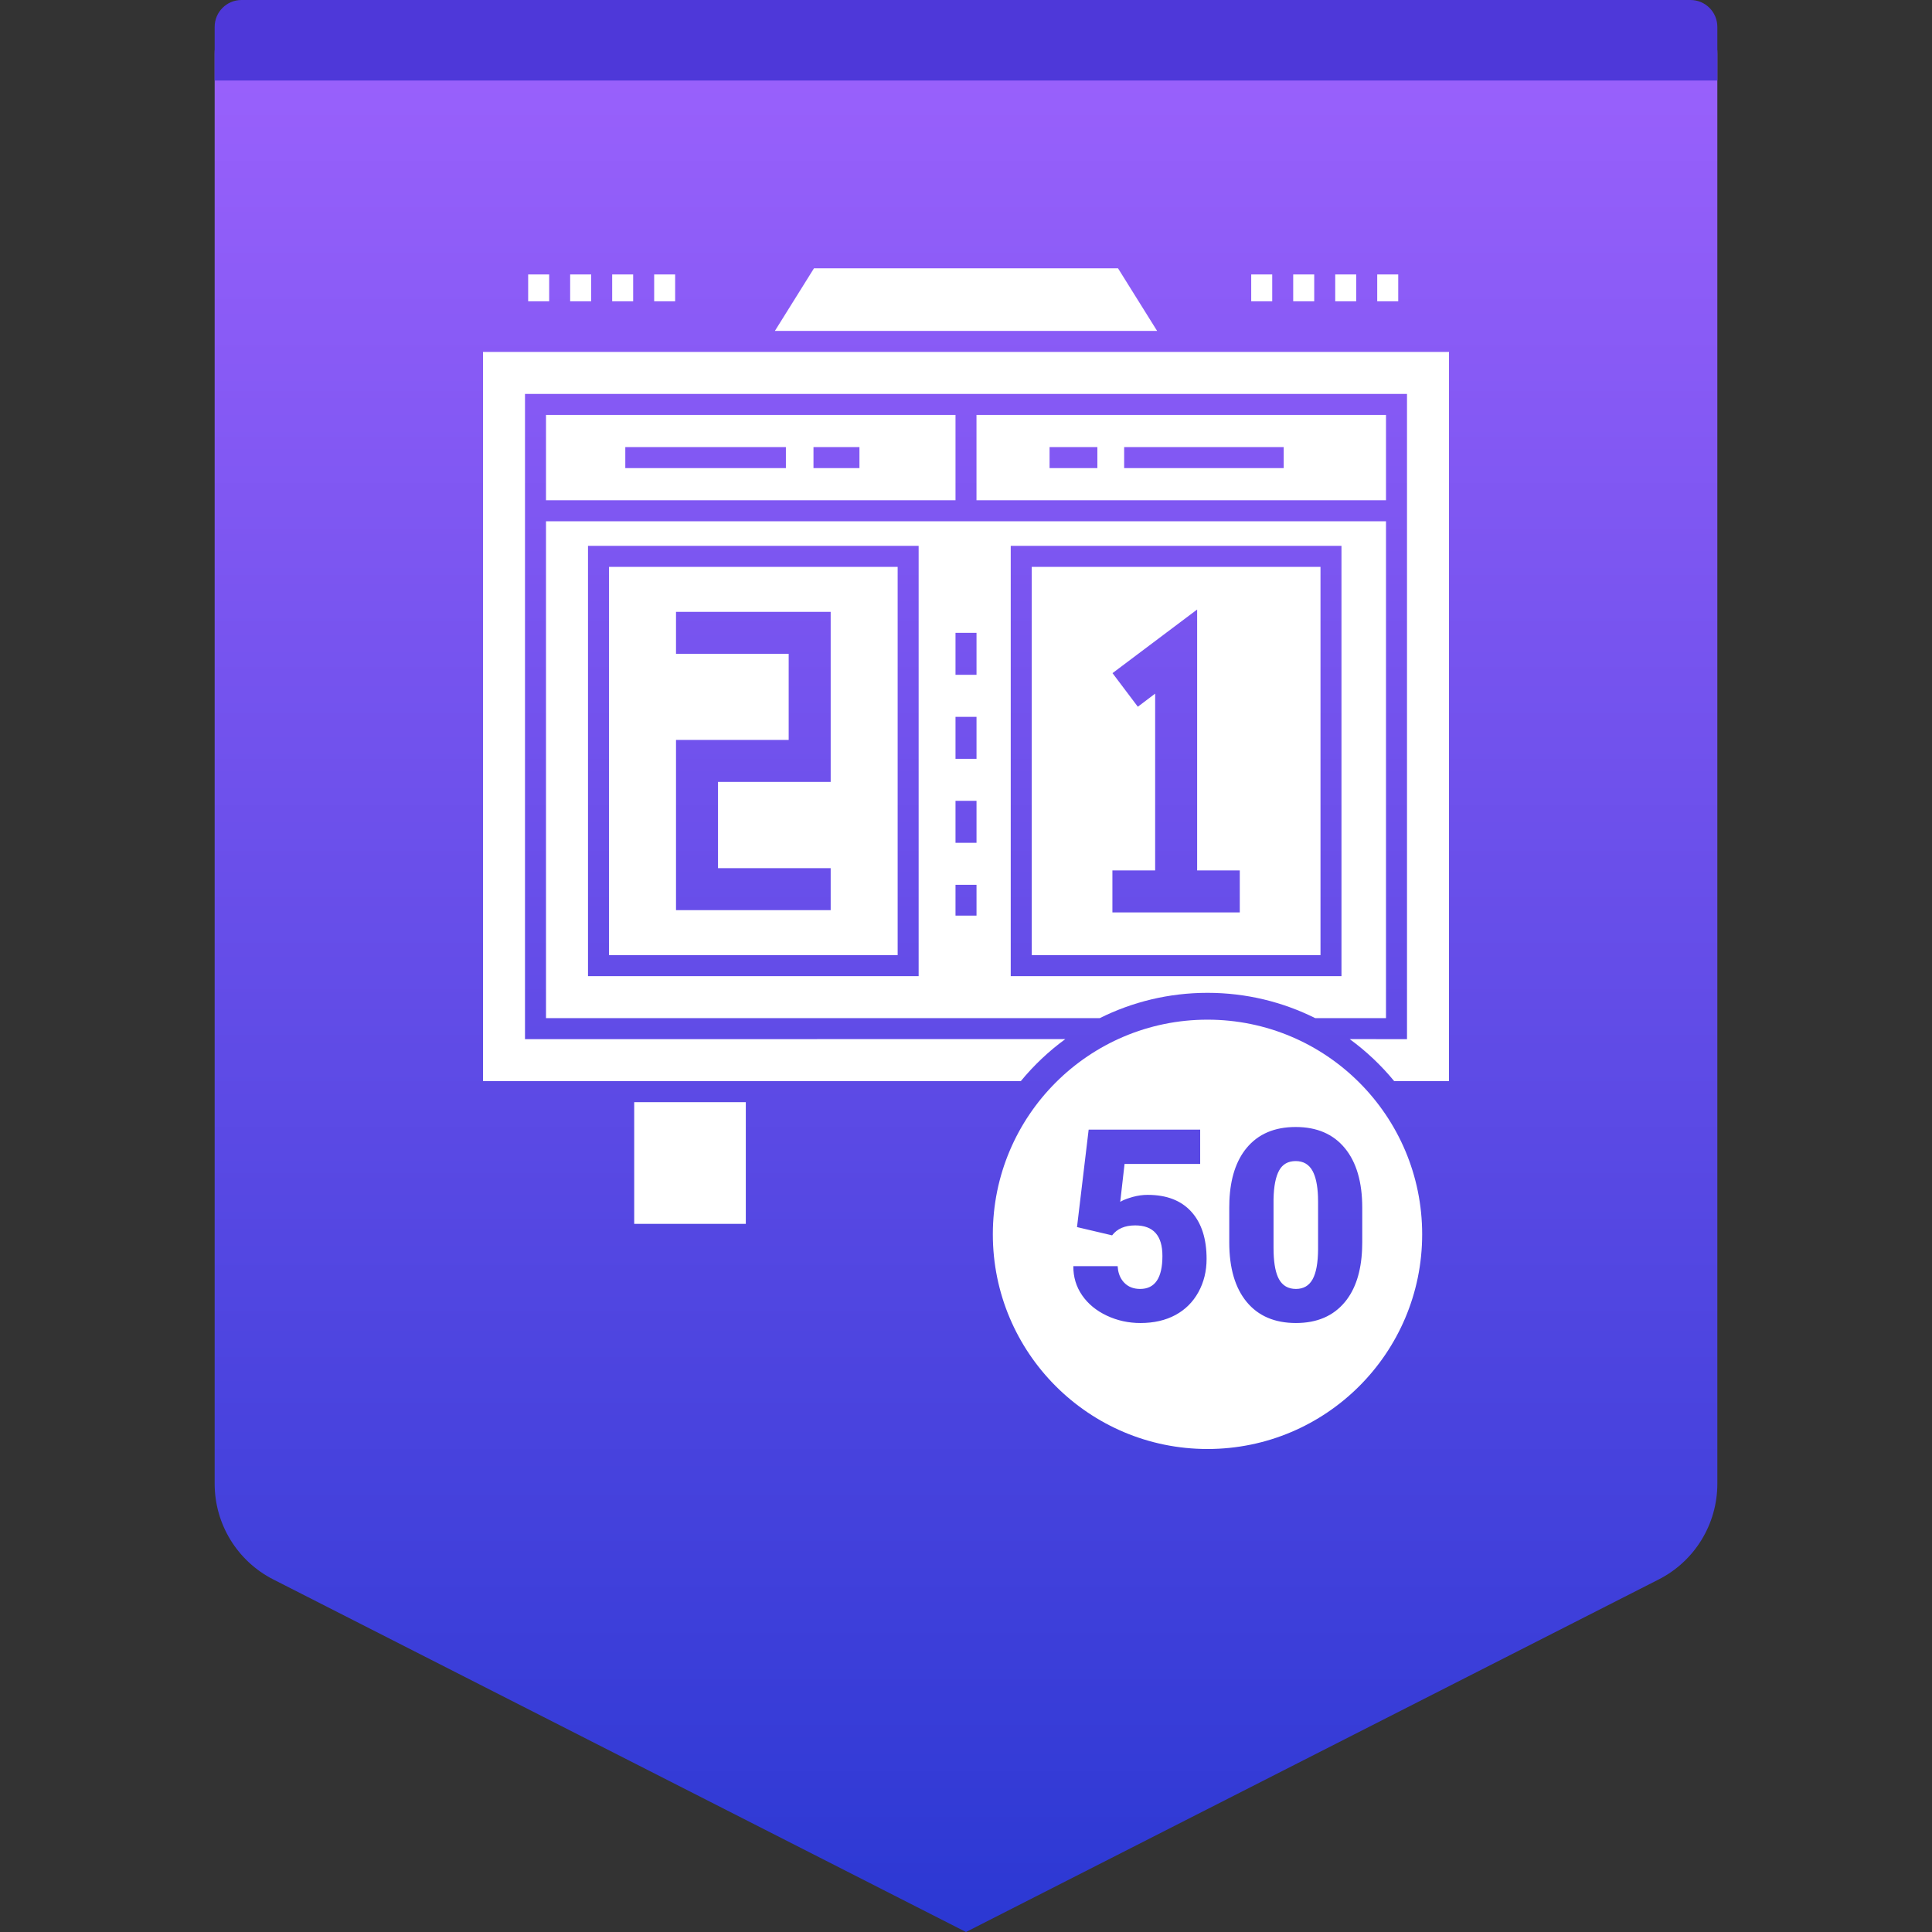 <svg width="72" height="72" viewBox="0 0 72 72" fill="none" xmlns="http://www.w3.org/2000/svg">
<rect x="0" y="0" width="72" height="72" fill="#333333" stroke="none"/>
<path fill-rule="evenodd" clip-rule="evenodd" d="M10 0H62C63.105 0 64 0.895 64 2V55.297C64 56.802 63.155 58.18 61.814 58.862L36 72L10.186 58.862C8.845 58.18 8 56.802 8 55.297V2C8 0.895 8.895 0 10 0Z" fill="url(#paint0_linear_168_15490)"/>
<path fill-rule="evenodd" clip-rule="evenodd" d="M9 0H63C63.552 0 64 0.448 64 1V3H8V1C8 0.448 8.448 0 9 0Z" fill="#4E38D9"/>
<path d="M45 38C49.418 38 53 41.582 53 46C53 50.418 49.418 54 45 54C40.582 54 37 50.418 37 46C37 41.582 40.582 38 45 38ZM48.286 42C47.498 42 46.889 42.26 46.458 42.781C46.066 43.255 45.852 43.91 45.816 44.746L45.811 45.003V46.302C45.811 47.255 46.027 47.995 46.46 48.519C46.893 49.043 47.505 49.305 48.296 49.305C49.081 49.305 49.688 49.044 50.12 48.523C50.512 48.05 50.726 47.395 50.761 46.558L50.767 46.302V45.008C50.767 44.051 50.55 43.31 50.117 42.786C49.684 42.262 49.074 42 48.286 42ZM44.727 42.098H40.571L40.137 45.73L41.445 46.038C41.634 45.791 41.921 45.667 42.305 45.667C42.982 45.667 43.32 46.046 43.32 46.805C43.32 47.625 43.044 48.035 42.49 48.035C42.246 48.035 42.049 47.959 41.9 47.806C41.78 47.683 41.703 47.526 41.668 47.335L41.651 47.185H40C39.997 47.589 40.106 47.951 40.327 48.272C40.549 48.593 40.855 48.845 41.245 49.029C41.636 49.213 42.054 49.305 42.5 49.305C43.001 49.305 43.436 49.205 43.804 49.007C44.172 48.808 44.457 48.524 44.661 48.155C44.864 47.785 44.966 47.373 44.966 46.917C44.966 46.162 44.776 45.575 44.397 45.157C44.018 44.738 43.475 44.529 42.769 44.529C42.586 44.529 42.4 44.555 42.209 44.607C42.067 44.647 41.944 44.69 41.843 44.738L41.748 44.788L41.909 43.377H44.727V42.098ZM48.286 43.27C48.576 43.27 48.788 43.396 48.921 43.648C49.035 43.864 49.101 44.175 49.117 44.582L49.121 44.793V46.551C49.118 47.062 49.05 47.437 48.916 47.676C48.783 47.916 48.576 48.035 48.296 48.035C48.006 48.035 47.795 47.912 47.661 47.666C47.544 47.452 47.479 47.127 47.464 46.694L47.461 46.502V44.685C47.471 44.21 47.54 43.855 47.669 43.621C47.797 43.387 48.003 43.27 48.286 43.27ZM27.794 41.074V45.609H23.635V41.074H27.794ZM54 13.115V40.291L51.957 40.29C51.473 39.701 50.916 39.175 50.3 38.725L52.435 38.726V14.68H19.565V38.726L39.7 38.725C39.084 39.175 38.527 39.701 38.043 40.29L18 40.291V13.115H54ZM51.652 19.427V37.943L49.015 37.943C47.806 37.34 46.443 37 45 37C43.557 37 42.194 37.34 40.985 37.943L20.348 37.943V19.427H51.652ZM49.993 20.342H37.667V36.378H49.993V20.342ZM34.235 20.342H21.913V36.378H34.235V20.342ZM49.211 21.125V35.595H38.45V21.125H49.211ZM33.453 21.125V35.595H22.696V21.125H33.453ZM36.392 32.975H35.609V34.122H36.392V32.975ZM44.614 22.715L41.46 25.086L42.404 26.338L43.049 25.849V32.438H41.456V34.004H46.203V32.438H44.614V22.715ZM30.957 22.801H25.193V24.366H29.392V27.575H25.193V33.918H30.957V32.353H26.758V29.14H30.957V22.801ZM36.392 29.845H35.609V31.41H36.392V29.845ZM36.392 26.715H35.609V28.28H36.392V26.715ZM36.392 23.584H35.609V25.149H36.392V23.584ZM35.609 15.463V18.644H20.348V15.463H35.609ZM51.652 15.463V18.644H36.391V15.463H51.652ZM29.288 16.662H23.303V17.445H29.288V16.662ZM47.84 16.662H41.894V17.445H47.84V16.662ZM40.896 16.662H39.114V17.445H40.896V16.662ZM32.029 16.662H30.316V17.445H32.029V16.662ZM41.666 10L43.122 12.332H28.878L30.334 10H41.666ZM47.412 10.228V11.228H46.629V10.228H47.412ZM25.161 10.228V11.228H24.379V10.228H25.161ZM23.596 10.228V11.228H22.814V10.228H23.596ZM22.031 10.228V11.228H21.248V10.228H22.031ZM20.466 10.228V11.228H19.683V10.228H20.466ZM50.542 10.228V11.228H49.76V10.228H50.542ZM52.108 10.228V11.228H51.325V10.228H52.108ZM48.977 10.228V11.228H48.194V10.228H48.977Z" fill="white"/>
<defs>
<linearGradient id="paint0_linear_168_15490" x1="36" y1="0" x2="36" y2="72" gradientUnits="userSpaceOnUse">
<stop stop-color="#9D62FD"/>
<stop offset="1" stop-color="#2B38D3"/>
</linearGradient>
</defs>
</svg>
